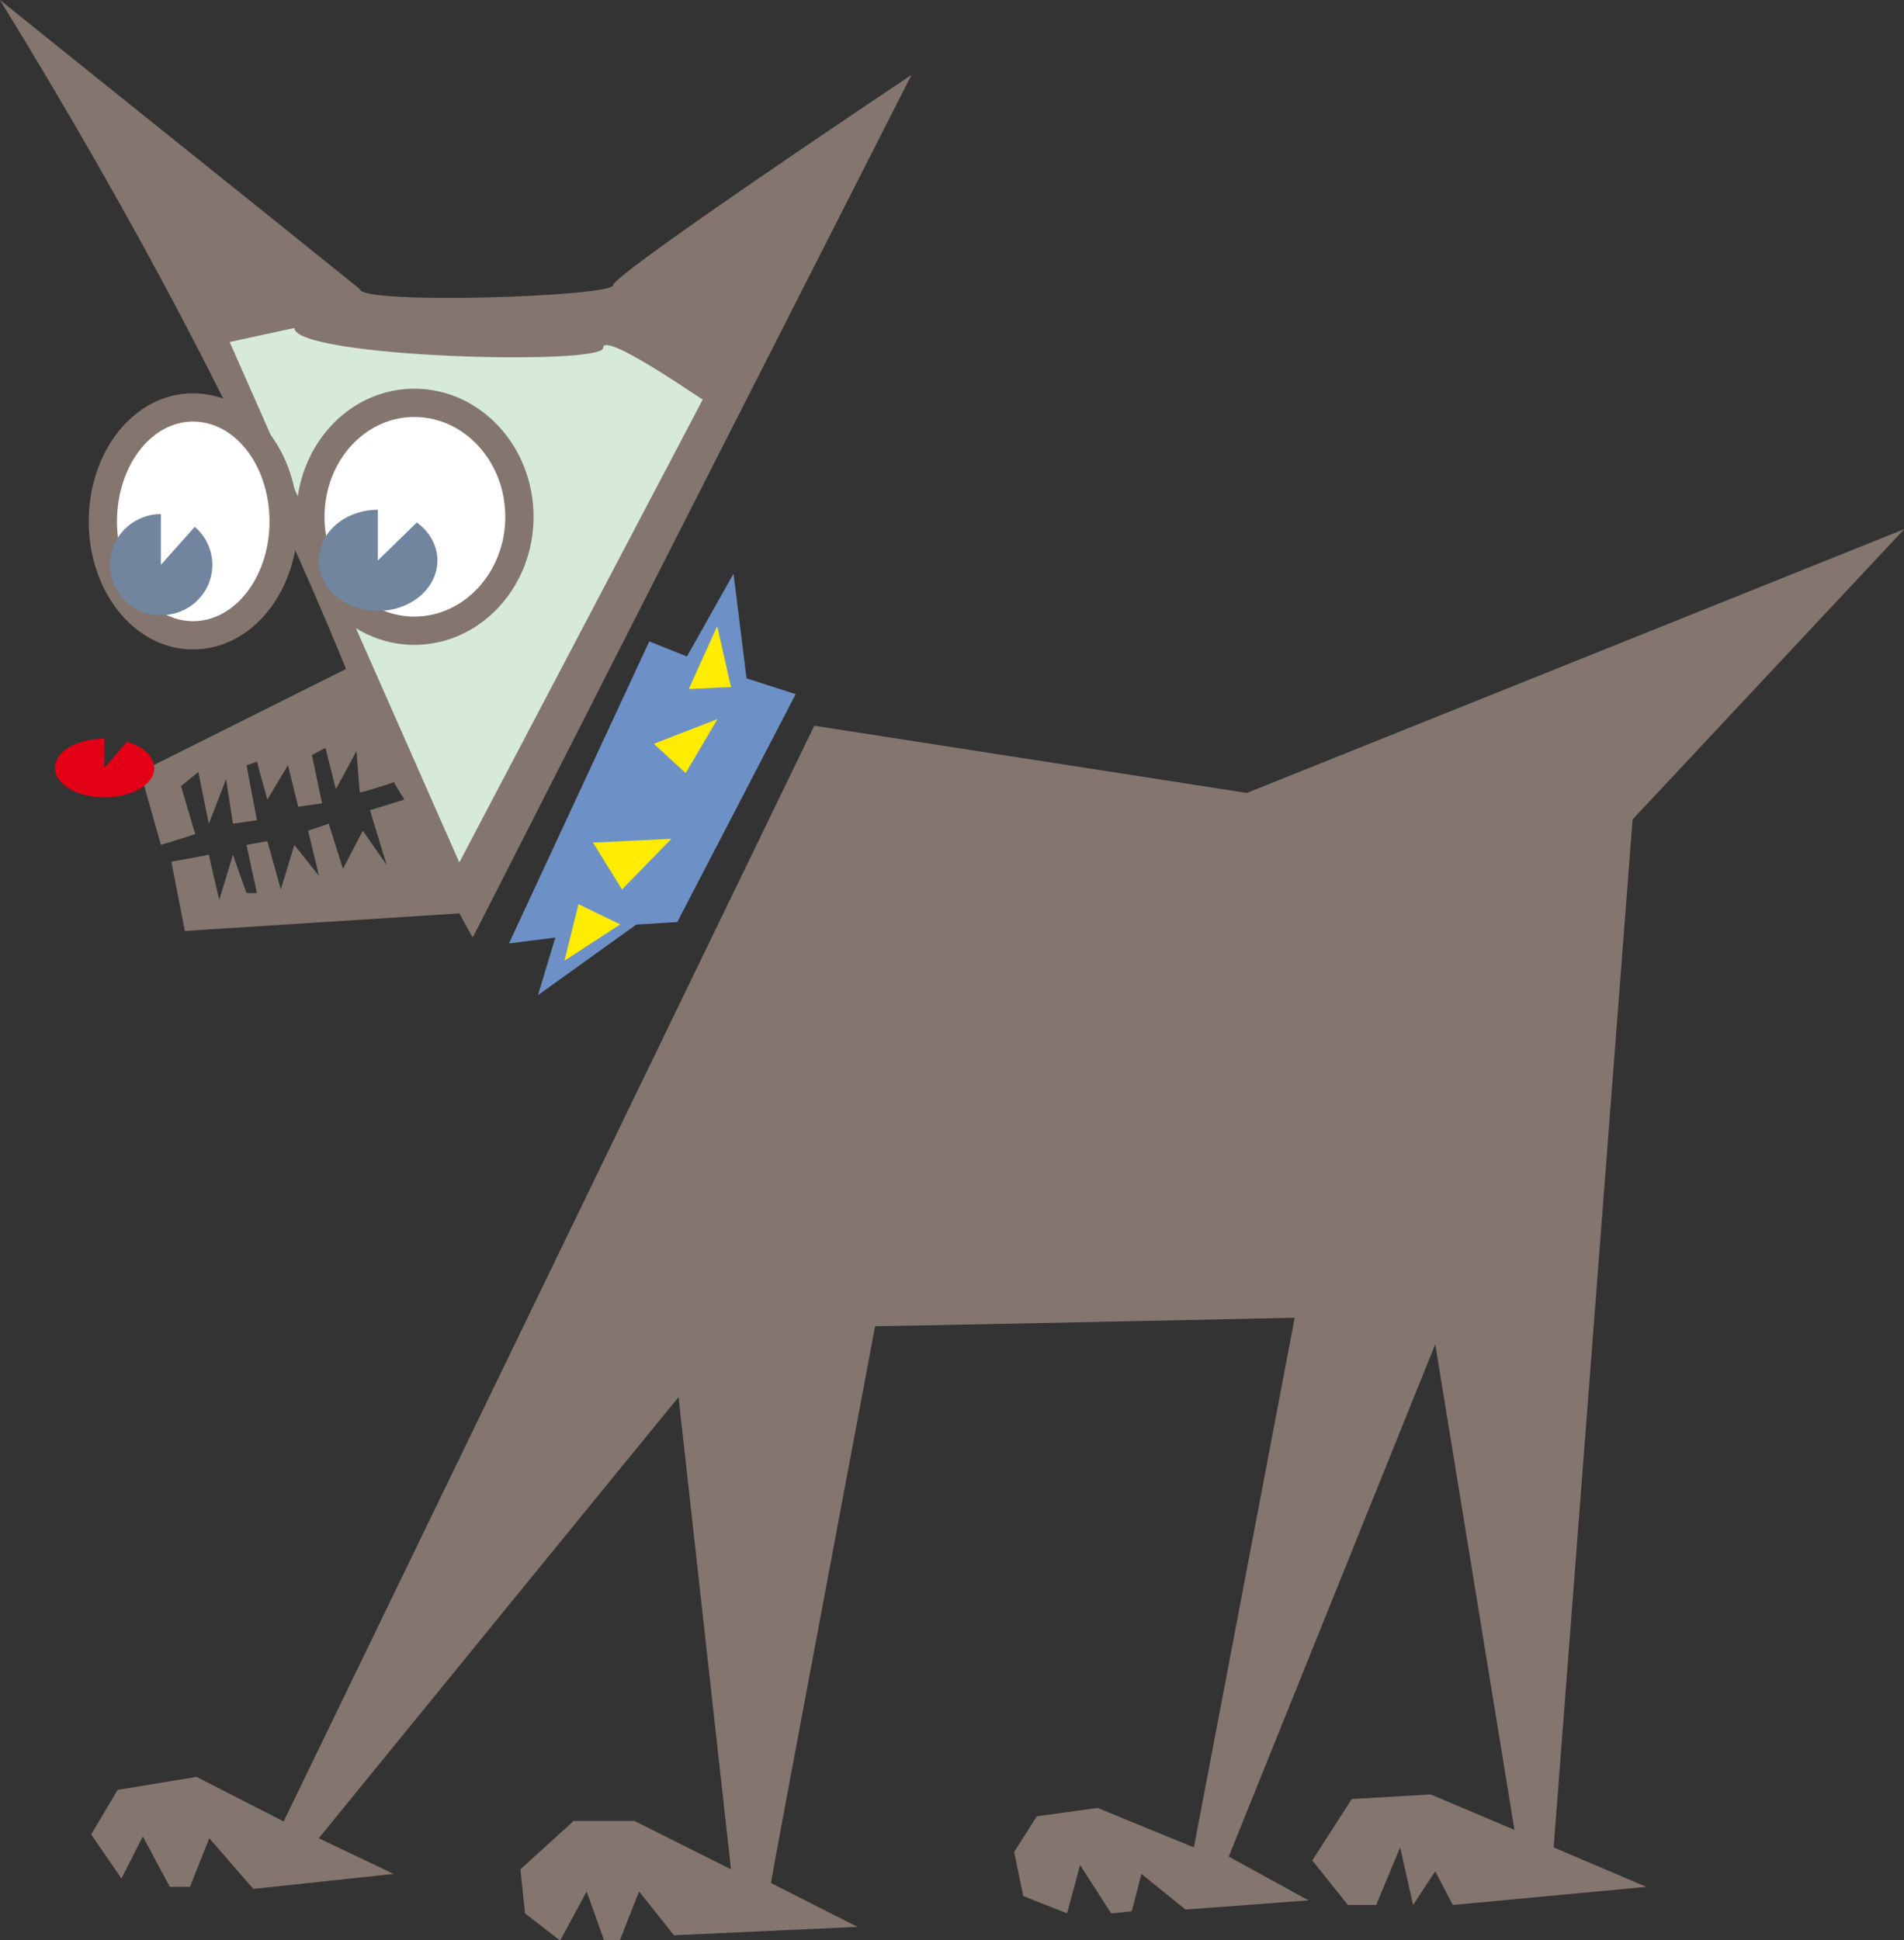 <svg xmlns="http://www.w3.org/2000/svg" xml:space="preserve" width="74.78mm" height="288" fill-rule="evenodd" stroke-linejoin="round" stroke-width="28.222" preserveAspectRatio="xMidYMid" version="1.2" viewBox="0 0 7478 7620"><rect x="0" y="0" width="7478" height="7620" fill="#333333" stroke="none"/><defs class="ClipPathGroup"><clipPath id="a" clipPathUnits="userSpaceOnUse"><path d="M0 0h7478v7620H0z"/></clipPath></defs><g class="SlideGroup"><g class="Slide" clip-path="url(#a)"><g class="Page"><g class="com.sun.star.drawing.ClosedBezierShape"><path fill="none" d="M0 0h3581v3683H0z" class="BoundingBox"/><path fill="#84756F" d="M0 0c518 843 986 1711 1359 2627l-808 404c0 2 81 287 81 287s135-41 135-43c0 2-56-188-56-188s68-54 68-56c0 2 41 205 41 203 0 2 68-173 68-175 0 2 27 177 27 175 0 2 94-13 94-13l-41-216s41-12 41-15c0 3 41 150 41 150l81-135 40 163 94-13-40-190 53-28 41 162s81-147 81-150c0 3 13 166 13 163 0 3 134-38 134-41 0 3 41 69 41 69s-135 43-135 41c0 2 66 218 66 215 0 3-94-134-94-134l-78 150s-56-176-56-178c0 2-81 28-81 28l43 178-97-122-53 175-53-190-82 15s41 190 41 188c0 2-41 2-41 0 0 2-53-148-53-150 0 2-54 178-54 178s-41-176-41-178c0 2-147 28-147 28l53 272 1078-69s53 97 53 94c0 3 1723-3387 1723-3387s-1172 782-1172 826c0 45-993 78-995 15C943 756 469 378 0 0Z"/></g><g class="com.sun.star.drawing.ClosedBezierShape"><path fill="none" d="M216 2901h391v231H216z" class="BoundingBox"/><path fill="#E30016" d="m410 3016 88-103c65 18 108 60 108 103 0 64-86 115-196 115-108 0-194-51-194-115 0-65 86-115 194-115v115Z"/></g><g class="com.sun.star.drawing.ClosedBezierShape"><path fill="none" d="M902 1288h1859v2100H902z" class="BoundingBox"/><path fill="#D6EAD7" d="m902 1343 902 2044 956-1818c0 3-391-271-391-203 0 71-1211 38-1213-78l-254 55Z"/></g><g class="com.sun.star.drawing.ClosedBezierShape"><path fill="none" d="M348 1544h823v1008H348z" class="BoundingBox"/><path fill="#FFF" d="M758 1600c199 0 356 200 356 448 0 246-157 447-356 447-197 0-354-201-354-447 0-248 157-448 354-448Z"/><path fill="none" stroke="#84756F" stroke-linejoin="miter" stroke-width="111" d="M758 1600c199 0 356 200 356 448 0 246-157 447-356 447-197 0-354-201-354-447 0-248 157-448 354-448Z"/></g><g class="com.sun.star.drawing.ClosedBezierShape"><path fill="none" d="M432 2019h403v398H432z" class="BoundingBox"/><path fill="#71859E" d="m632 2218 133-149c43 36 69 92 69 149 0 109-89 198-202 198-112 0-200-89-200-198 0-108 88-199 200-199v199Z"/></g><g class="com.sun.star.drawing.ClosedBezierShape"><path fill="none" d="M1163 1526h934v1008h-934z" class="BoundingBox"/><path fill="#FFF" d="M1627 1582c228 0 413 200 413 448 0 246-185 447-413 447-226 0-408-201-408-447 0-248 182-448 408-448Z"/><path fill="none" stroke="#84756F" stroke-linejoin="miter" stroke-width="111" d="M1627 1582c228 0 413 200 413 448 0 246-185 447-413 447-226 0-408-201-408-447 0-248 182-448 408-448Z"/></g><g class="com.sun.star.drawing.ClosedBezierShape"><path fill="none" d="M1252 2002h467v398h-467z" class="BoundingBox"/><path fill="#71859E" d="m1484 2201 153-149c51 36 81 92 81 149 0 109-104 198-234 198-131 0-232-89-232-198 0-108 101-199 232-199v199Z"/></g><g class="com.sun.star.drawing.PolyPolygonShape"><path fill="none" d="M1999 2253h1127v1656H1999z" class="BoundingBox"/><path fill="#6D91C6" d="m1999 3705 551-1186 148 59 183-325 51 411 193 62-465 895-161 10-386 277 68-226-182 23Z"/></g><g class="com.sun.star.drawing.PolyPolygonShape"><path fill="none" d="M2705 2459h167v248h-167z" class="BoundingBox"/><path fill="#FFEC00" d="m2705 2706 112-247 54 239-166 8Z"/></g><g class="com.sun.star.drawing.PolyPolygonShape"><path fill="none" d="M2568 2824h251v213h-251z" class="BoundingBox"/><path fill="#FFEC00" d="m2568 2921 250-97-125 212-125-115Z"/></g><g class="com.sun.star.drawing.PolyPolygonShape"><path fill="none" d="M2329 3294h310v200h-310z" class="BoundingBox"/><path fill="#FFEC00" d="m2329 3309 308-15-194 199-114-184Z"/></g><g class="com.sun.star.drawing.PolyPolygonShape"><path fill="none" d="M2217 3551h220v224h-220z" class="BoundingBox"/><path fill="#FFEC00" d="m2272 3551 164 79-219 143 55-222Z"/></g><g class="com.sun.star.drawing.ClosedBezierShape"><path fill="none" d="M358 2078h7122v5544H358z" class="BoundingBox"/><path fill="#84756F" d="M3198 2850 1114 7153l-342-175-310 51-104 175 119 173 84-165 106 198h79l76-191 173 199 551-59-294-140s1413-1734 1413-1732l206 1854-379-190h-239l-209 190 18 173 138 107 104-193 69 193h61l76-193 137 172 721-33-340-172c-3 0 409-2185 409-2187 0 2 1648-33 1648-33l-396 2080-378-155-239 33-89 140 36 173 172 68 51-190 122 190 81-8 38-147 173 140 483-36-313-172 811-2012 311 1907-329-139-310 18-155 241 140 175h111l94-226 51 226 87-132 69 132 760-71-364-155 310-4037 1067-1140-2582 1036-1699-264Z"/></g></g></g></g></svg>

